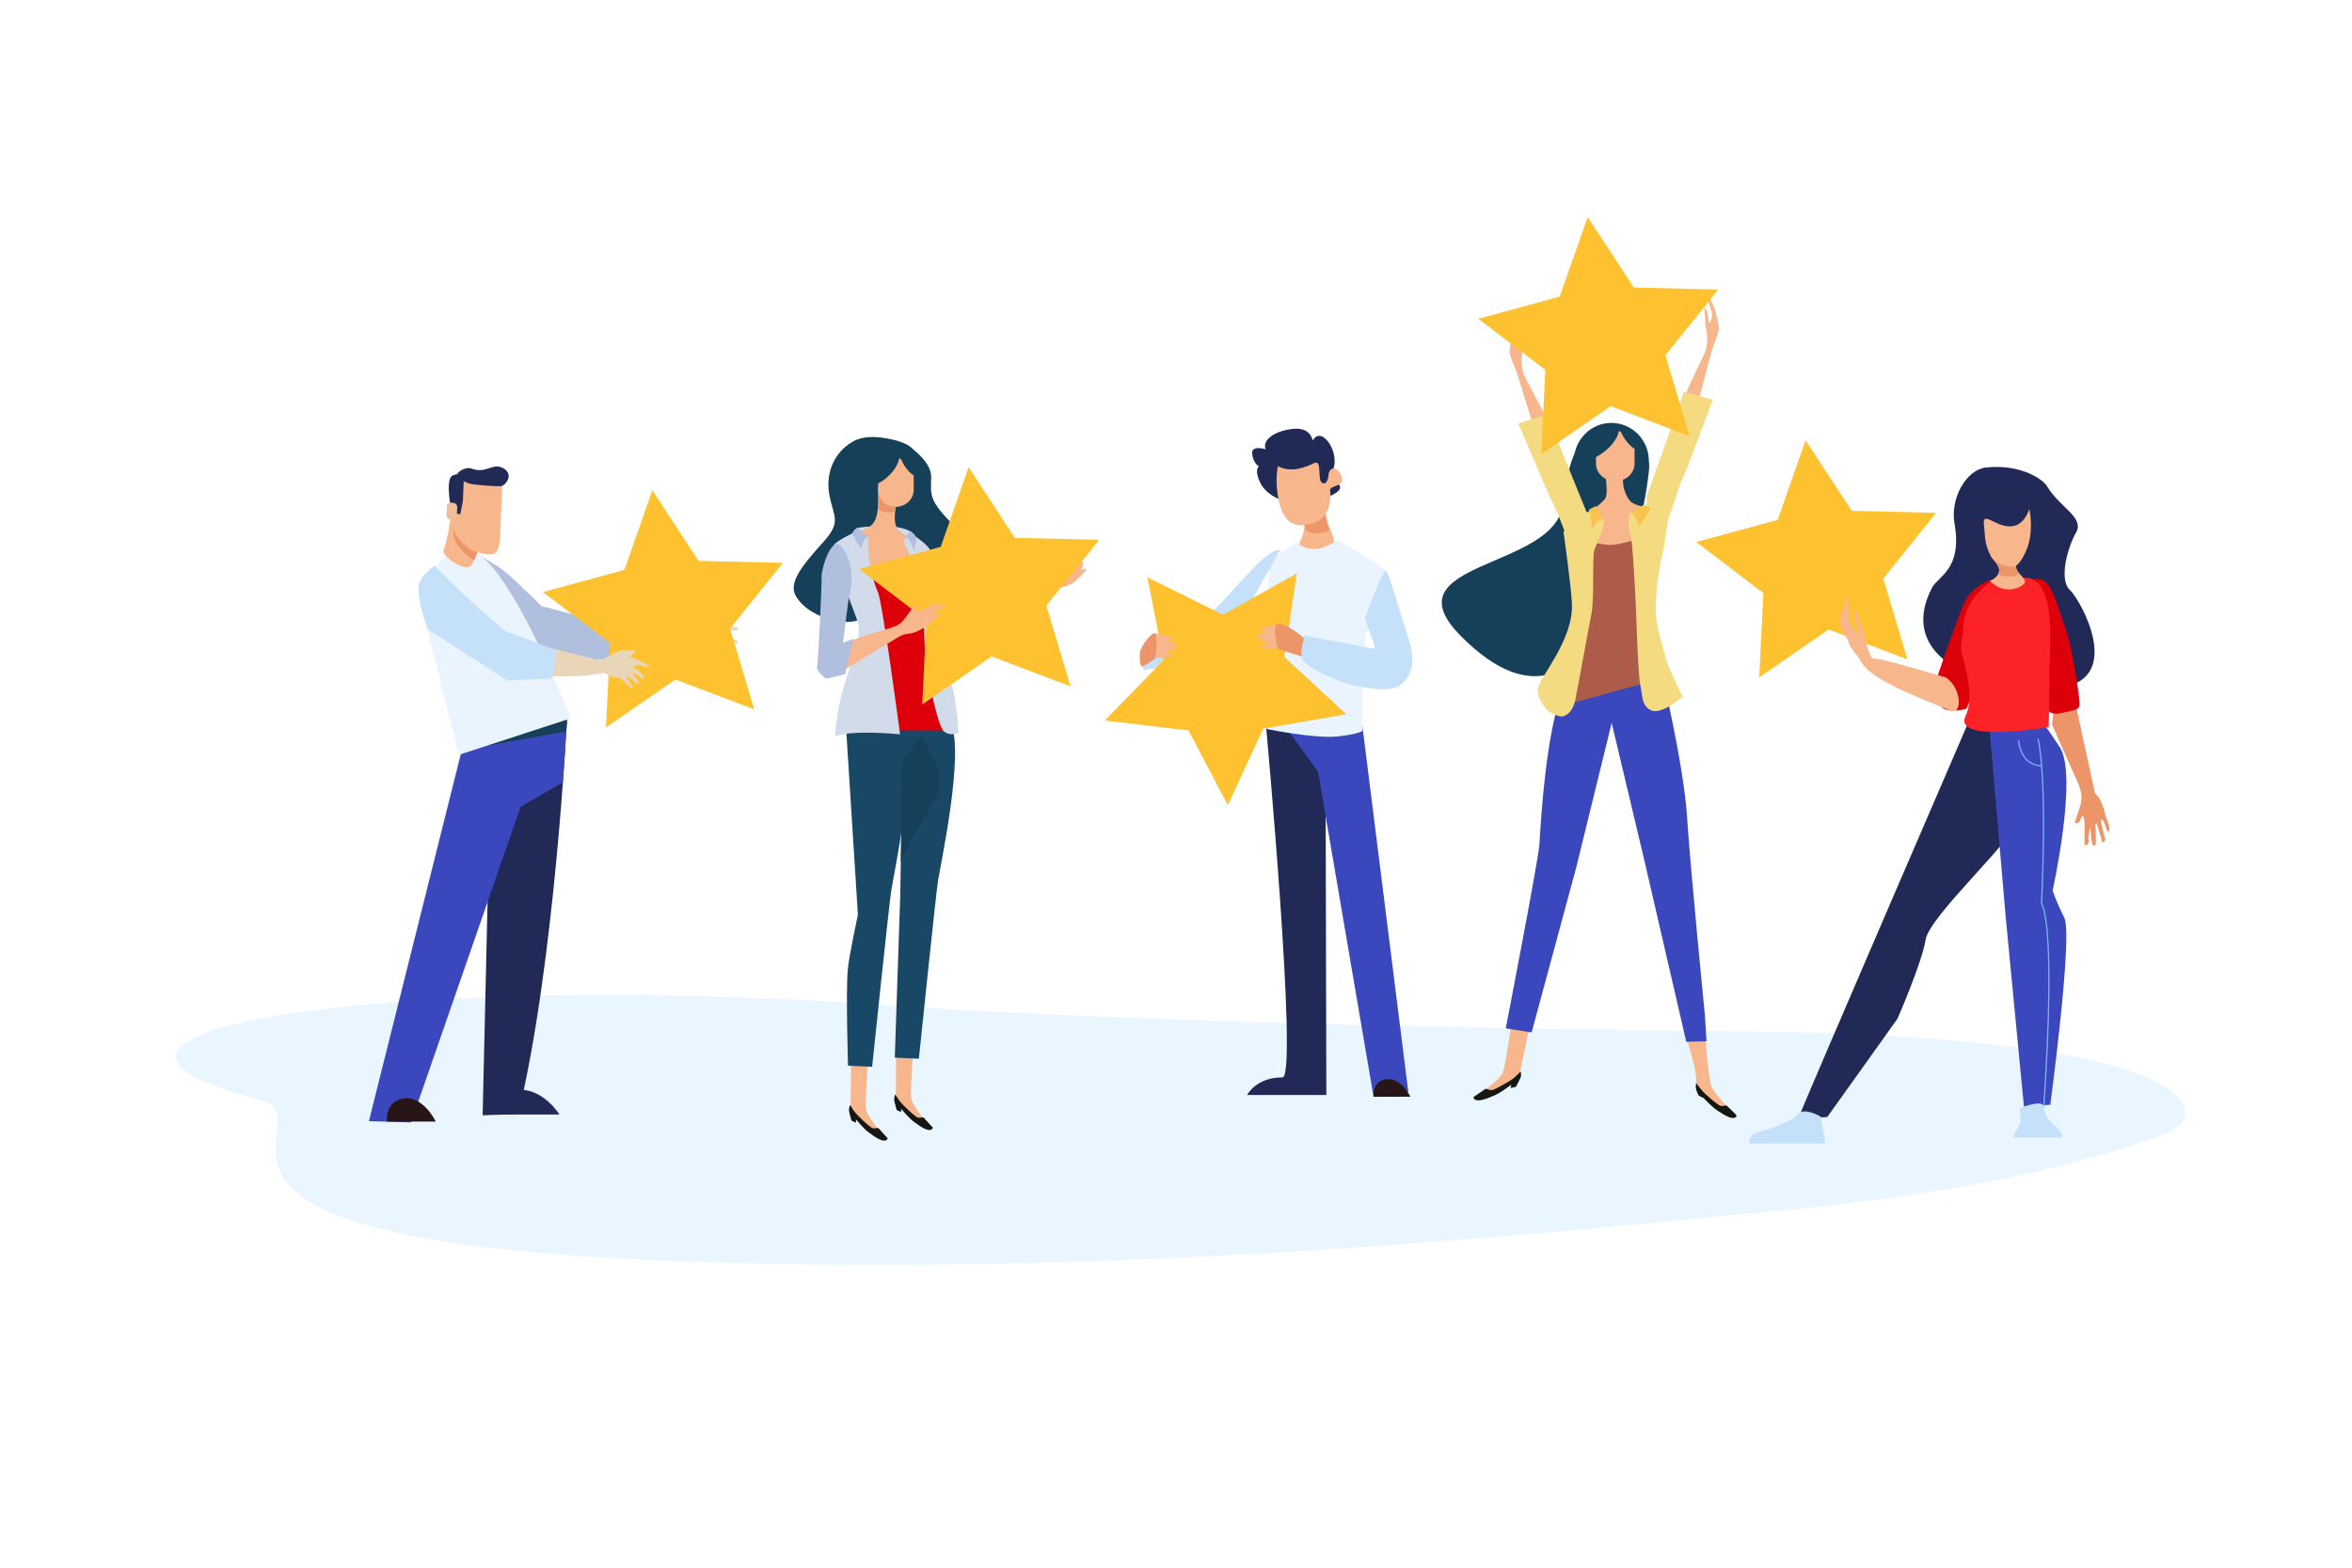 <?xml version="1.0" encoding="UTF-8"?>
<!-- Generator: Adobe Illustrator 22.0.0, SVG Export Plug-In . SVG Version: 6.00 Build 0)  -->
<svg xmlns="http://www.w3.org/2000/svg" xmlns:xlink="http://www.w3.org/1999/xlink" version="1.1" x="0px" y="0px" viewBox="0 0 2500 1666.7" style="enable-background:new 0 0 2500 1666.7;" xml:space="preserve">
<style type="text/css">
	.st0{fill:#FEC12F;}
	.st1{fill:#E9F6FF;}
	.st2{fill:#212A54;}
	.st3{fill:#F7B68B;}
	.st4{fill:#EC9568;}
	.st5{fill:#212957;}
	.st6{fill:#3B47BC;}
	.st7{fill:#281617;}
	.st8{fill:#EAF4FE;}
	.st9{fill:#C5E1F9;}
	.st10{fill:#B0BFDE;}
	.st11{fill:#163F59;}
	.st12{fill:#D1DBEA;}
	.st13{fill:#194866;}
	.st14{fill:#161711;}
	.st15{fill:#DD000B;}
	.st16{fill:#F4DA80;}
	.st17{fill:#AD5C49;}
	.st18{fill:#F8C44F;}
	.st19{fill:#E9D6B8;}
	.st20{fill:#F0BF97;}
	.st21{fill:none;stroke:#7EB3FF;stroke-width:1.314;stroke-miterlimit:10;}
	.st22{fill:#FD2227;}
</style>
<g id="Layer_2">
</g>
<g id="Layer_4">
	<g>
	</g>
	<g>
		<polygon class="st0" points="1919.2,468.1 1968.3,543.1 2058,545.2 2001.8,615.1 2027.5,701.1 1943.7,669.2 1869.9,720.2     1874.3,630.6 1803,576.2 1889.5,552.7   "></polygon>
		<path class="st1" d="M1840,1096.3c-149.8-1.3-613.9-7.3-895.7-27.6C421.9,1031.2-4.5,1096.4,276,1169    c78.4,20.3-147.2,143.6,405.8,170.1c485.4,23.2,980-30.1,1219.3-53c239.4-23,349.8-62.9,401-81    C2347.2,1189.2,2363.6,1100.8,1840,1096.3z"></path>
		<g>
			<g>
				<path class="st2" d="M1382.6,537.5c0,0,31.4-7.5,39.7-15.3c8.3-7.8-10.2-10-5.1-23.5c7.3-19.8-15-49.5-22.9-27.7      c-7.9,21.8,3.3,29.6,2.6,19.3c-0.7-10.3,4.7-38.2-24.6-34.1c-29.3,4-38.1,23.5-13,30.9c25.1,7.4-30.9-23.6-28.3-4.3      c2.6,19.3,19.7,15.8,25.6,15.1c5.9-0.7-24.7-12.9-20,7.3C1341.3,525.2,1359.5,532.8,1382.6,537.5z"></path>
				<path class="st3" d="M1406.9,535.3c0,0,3.1,18.1,6.6,26.2c6.4,14.7,14.3,39-33.7,27.6c-8-1.9,14.7-26,3.3-37.9      C1371.8,539.4,1406.9,535.3,1406.9,535.3z"></path>
				<path class="st4" d="M1410.9,535.1c0,0-6.3,6.7,2,28.8c0,0-15.6,7.8-25.7-1.2c0.4-3.6-0.3-7.6-4-11.5      C1371.8,539.4,1410.9,535.1,1410.9,535.1z"></path>
				<path class="st3" d="M1358.4,495.6c0,0-4.1,15.1,1.2,38.1c5.3,23,17.5,28.3,36.5,22.5c19-5.8,18.8-29.2,17.7-34.8      c-1.1-5.6,17.5-3.6,11.7-16c-5.8-12.5-13-6.5-13.3-1.2c-0.2,5.3-2.7,12.3-7.4,8.7c-4.6-3.6,0.8-24.9-8.1-20.5      C1387.9,496.7,1372.3,503.1,1358.4,495.6z"></path>
			</g>
			<path class="st5" d="M1408.9,777.8l0.9,386.3h-84.2c0,0,9.3-18.7,37.6-18.7c16.9,0-17.7-376-17.7-376L1408.9,777.8z"></path>
			<polygon class="st6" points="1447.9,770.1 1496.9,1160.6 1460,1166 1401,820.5 1366.7,773.2    "></polygon>
			<path class="st7" d="M1460,1166h39.2c0,0-9.8-20.6-25.5-18.6C1458.1,1149.3,1460,1166,1460,1166z"></path>
			<path class="st8" d="M1378.9,576.8c-2.1-2-29.3,20.9-29.3,20.9s-8,116.7-6.6,147.1c1.4,30.3,3.7,30.3,3.7,30.3     s50.8,10.3,74.2,7.9c23.3-2.3,27.5-6.1,27.5-6.1s-2.3-88.6,4.2-102.6c6.5-14,24.7-62,20.5-67.6c-4.2-5.6-51.8-32.7-51.8-32.7     S1397.1,594,1378.9,576.8z"></path>
			<path class="st9" d="M1360.6,584.7c0,0-47.5,84.6-51.5,92.4c-4,7.8-11.4,27.8-39.6,29.1c-28.2,1.3-53.9,6.4-53.9,6.4     s-2.5-17.1-4.7-18.2c-2.2-1.1,42.4-28.2,63.4-34.7C1295.4,653.2,1341.8,582.2,1360.6,584.7z"></path>
			<polygon class="st0" points="1219.5,613.7 1299.9,653.5 1378.3,609.7 1365.3,698.5 1431.1,759.4 1342.7,774.6 1305.1,856      1263.3,776.6 1174.3,766 1236.9,701.7    "></polygon>
			<g>
				<path class="st3" d="M1359.4,663.1l-19.6,4.9c0,0,1.4,2.4,4.2,2.8c2.8,0.3-2.8,2.8-5.6,3.1c-2.8,0.3-2.1,3.1,1,4.2      c3.1,1-0.7,1-0.7,2.4c0,1.4-4.2,1,2.1,1.4c6.3,0.4,8,1.7,8,1.7l-9.1,3.8c0,0-1,1,5.2,1.4c6.3,0.3,13.3,1,13.3,1      S1361.5,665.5,1359.4,663.1z"></path>
				<path class="st4" d="M1388.4,680.9c0,0,3.1,9.8,1,14c-2.1,4.2-3.8,3.8-13.3,0.7c-9.4-3.1-17.8-5.6-17.8-5.6s-7.7-28.3,1-26.9      C1368.1,664.5,1381.1,672.9,1388.4,680.9z"></path>
				<path class="st9" d="M1461,689.7l-74.2-14c0,0-5.1,15.4-2.8,24.3c2.3,8.9,37.3,25.2,58.3,29.4c21,4.2,35,4.7,43.4,0.5      c8.4-4.2,22.4-18.7,11.7-50.4c-10.7-31.7-21-71.4-24.3-72.8c-3.3-1.4-22.4,50.8-22.4,50.8l10.3,28.5V689.7z"></path>
			</g>
			<g>
				<path class="st3" d="M1227.4,673.1l19.7,4.2c0,0-1.3,2.5-4.1,2.9c-2.8,0.4,2.9,2.7,5.7,3c2.8,0.3,2.2,3.1-0.9,4.2      c-3.1,1.2,0.7,1,0.8,2.4c0,1.4,4.2,0.9-2.1,1.5c-6.3,0.6-8,2-8,2l9.2,3.5c0,0,1.1,1-5.2,1.6c-6.3,0.6-13.3,1.5-13.3,1.5      S1225.4,675.7,1227.4,673.1z"></path>
				<path class="st4" d="M1212.1,691.5c0,0-1.3,9.8-0.1,14c1.2,4.2,2.1,3.8,7,0.5c4.8-3.3,9.2-5.9,9.2-5.9s3.1-28.5-1.5-26.9      C1222.2,674.7,1215.7,683.3,1212.1,691.5z"></path>
			</g>
		</g>
		<g>
			<path class="st3" d="M1056.3,684.1c8.4-7.5,57.7-52.3,61-54.9c3.3-2.6,18.6-6.6,22.4-8.8c3.9-2.2,10.9-10,13.7-13     c2.8-3-1.4-3.7-3.1-1.6c-1.7,2.1,0.7-4.2,1.1-6.9c0.4-2.7-4.7-1.1-5.6-0.5c-0.9,0.6-7.5,7.9-8.3,9c-0.8,1.1-6.3,3.7-5.3,0.6     c1.1-3-0.3-6.3-2.8-1.4c-2.5,4.9-2.7,4-5.6,6c-2.9,2-6.9,2.8-11.4,9.6c-4.5,6.8-62.1,39.4-77.7,48.5     C1012.9,683.6,1038.1,700.2,1056.3,684.1z"></path>
			<path class="st10" d="M973.3,580c4.7-3.9,11.4-2.4,17.3,4.4c18.5,21.6,37.7,54.5,49.6,76.4c1.3,2.5,25-8.5,25-8.5l-1.8,34.2     c0,0-21.9,10.1-31.1,8.4c-11-2-37.6-25.6-68.8-81.1C954.5,597.8,965.4,586.6,973.3,580z"></path>
			<g>
				<path class="st11" d="M951.9,468.3c-42.4-10-43,10.6-49.7,36.3c-6.7,25.6-4.7,81.5,19.4,99.3c24.1,17.8,28.9,52,42.5,32.3      c15.8-23,26.4-4.2,41.6-13.7c26.7-16.6,25.2-45.9,3.5-68.6c-21.7-22.7-19.9-28.3-19.4-46.2C990.4,489.9,965.2,471.4,951.9,468.3      z"></path>
				<path class="st11" d="M964.4,472.8c-3.3-2.1-38-15.1-58-3.3c-20.1,11.7-29,33.6-24.9,56.4c4.1,22.8,13.4,28.4-5.7,49.6      c-23.4,25.9-38.3,44.1-29.7,58.5c16.8,27.8,68.5,34.6,73.3,18.8c6-19.6-27.7-63.6-2.1-72.1c19-6.2,25.3-10.3,25.7-34.7      c0.4-24.4-23-36.9-7.3-38.7C954.1,505.3,993.2,491.3,964.4,472.8z"></path>
				<path class="st12" d="M915.6,577.7c0,0,50.4,1.4,51.6-1.1c1.2-2.5,6.4-8.2-0.4-12.1c-6.8-3.9-21-5.5-29.1-5.2      c-8.1,0.2-27.6,0.7-27.6,3.2C910,571,913.3,576.1,915.6,577.7z"></path>
				<path class="st3" d="M896.8,574.3c0,0,17.3,33.7,37.6,38.4c20.4,4.7,48.6,0.3,51.5-7.8c2.9-8.1-4.2-24.1-8.9-28.2      c-4.7-4.1-19.8-8.1-23.8-15.7c-3.3-6.2-2.3-17.4,0-26.2c2.3-8.7,9.3-9.3,2.3-13.4c-7-4.1-4.1-8.1-11-7c-7,1.2-11-1.5-11,5.2      c0,12.2,1,29.4-5.8,37.2C920,565.6,909,563.8,896.8,574.3z"></path>
				<path class="st4" d="M944.1,544.7c2.6,0,5.1-0.5,7.4-1.4c0.4-2.9,0.9-5.8,1.6-8.5c2.3-8.7,9.3-9.3,2.3-13.4c-7-4.1-4.1-8.1-11-7      c-7,1.2-11-1.5-11,5.2c0,6.5,0.3,14.4-0.5,21.5C936.1,543.3,939.9,544.7,944.1,544.7z"></path>
				<path class="st3" d="M904.6,1127.3l-0.4,50.2c0,0,17.9,21.8,24.4,25.3c6.5,3.5,5.7,0.4,5.2-1.3c-0.4-1.7-11.3-14.4-13.1-21.4      c-1.7-7,2.2-49.7,1.7-51.9C922,1126,904.6,1127.3,904.6,1127.3z"></path>
				<path class="st13" d="M899.7,780.1l12.2,192.5c0,0-9.6,43.9-10.8,58.7c-2.1,25.3,0.3,101.7,0.3,101.7l25.6,1.2      c0,0,18-172.7,20.4-187.8c2.3-15.1,28.5-138.4,13.4-168.6C945.6,747.6,899.7,780.1,899.7,780.1z"></path>
				<path class="st14" d="M903.7,1174.8c0,0-1.7,3.1-1.2,6.3c0.4,2.6,2.6,10.3,2.6,10.3l4.8,2.2v-3.5c0,0,8.7,10.5,13.1,13.5      c4.4,3.1,13.5,10.7,18.8,8.7c1.4-0.5,1.7-2.2,1.7-2.2s-8.3-9.2-9.6-10.5c-1.3-1.3-4.4,1.3-7.8-0.9c-3.5-2.2-13.5-11.7-16.1-14.8      C906.3,1179.9,903.7,1174.8,903.7,1174.8z"></path>
				<path class="st3" d="M952.6,1115.9l-0.4,50.2c0,0,17.9,21.8,24.4,25.3c6.5,3.5,5.7,0.4,5.2-1.3c-0.4-1.7-11.3-14.4-13.1-21.4      c-1.7-7,2.2-49.7,1.7-51.9C970,1114.6,952.6,1115.9,952.6,1115.9z"></path>
				<path class="st13" d="M959.8,771.4l-2.9,180.3l-5.8,172.7l25.6,1.2c0,0,18-174.4,20.4-189.6c2.3-15.1,28.5-136.6,13.4-166.9      C995.3,738.8,959.8,771.4,959.8,771.4z"></path>
				<path class="st11" d="M979.5,782.4l-20.3,26.2l-1.7,107.6c7.2-14.6,12.5-25.3,14.2-28.4c2.8-5.1,13.9-23.2,26.4-45.6      c0.1-7.7,0.2-15.5,0.2-23.3C992.2,805.4,985.8,793,979.5,782.4z"></path>
				<path class="st14" d="M951.7,1163.5c0,0-1.7,3.1-1.2,6.3c0.4,2.6,2.6,10.3,2.6,10.3l4.8,2.2v-3.5c0,0,8.7,10.5,13.1,13.5      c4.4,3.1,13.5,10.7,18.8,8.7c1.4-0.5,1.7-2.2,1.7-2.2s-8.3-9.2-9.6-10.5c-1.3-1.3-4.4,1.3-7.8-0.9c-3.5-2.2-13.5-11.7-16.1-14.8      C954.3,1168.5,951.7,1163.5,951.7,1163.5z"></path>
				<path class="st15" d="M1007.4,776.5h-93.8l13.5-79.5l-3.1-93.2c0,0,17.4,6.7,32.7,7.7c10,0.6,31.4-7.7,31.4-7.7L1007.4,776.5z"></path>
				<path class="st12" d="M956.7,780.7c0,0-18.6-141.3-23.8-151.8c-5.2-10.5-9.3-34.9-9.3-34.9l-1.2-22.7l-9.3-7.6      c0,0-22.7,9.9-26.7,15.7c-4.1,5.8,7.6,33.7,10.5,42.4c2.9,8.7,15.1,37.2,15.7,43.6c0.6,6.4-0.1,21.1-2.9,27.9      c-22.1,54.1-22.3,89.9-21.5,89.5C905.5,775.5,956.7,780.7,956.7,780.7z"></path>
				<path class="st12" d="M967.1,566.2c0,0,20.9,13.4,21.5,19.2c0.6,5.8,9.3,36.6,11,62.8c1.7,26.2,0,33.1,3.5,51.8      c3.5,18.6,8.7,21.8,12.2,44.8c2.8,18,3.5,34.3,3.5,34.3s-7.6,4.1-15.1-1.2c-7.6-5.2-19.2-67.5-20.4-83.1      c-1.2-15.7-1.2-57.6-4.1-68c-2.9-10.5-13.7-42.4-16.3-45.4C956.5,574,966,567.3,967.1,566.2z"></path>
				<path class="st10" d="M912.6,561.4l9.9,10c0,0-2.5-1.6-4.3,3.6c-1.3,3.7-3.1,8.3-3.1,8.3l-9.6-15.9      C905.6,567.3,909.6,559.6,912.6,561.4z"></path>
				<path class="st10" d="M966.8,564.6c0,0-0.6,1.7-1.6,2.8c-1.9,2-4,5.7-4,5.7s3.1-2.4,5,0.3c2.4,3.3,5.2,11.2,5.2,11.2      s4-11.8,1.7-14.8C969.2,564.3,966.8,564.6,966.8,564.6z"></path>
				<path class="st3" d="M957.6,487.8c-0.6-0.2-1.2-0.3-1.8-0.4c-1.3,7.2-7,15.7-15.8,22.4c-2.1,1.6-4.4,3-6.6,4.2v6.7      c0,10,8.5,18.1,18.9,18.1c10.4,0,18.9-8.1,18.9-18.1v-15.2C966,502.1,961,495.8,957.6,487.8z"></path>
			</g>
			<polygon class="st0" points="1029.6,496.7 1078.7,571.8 1168.4,573.9 1112.2,643.8 1137.9,729.7 1054,697.9 980.3,748.9      984.6,659.3 913.3,604.9 999.9,581.4    "></polygon>
			<path class="st3" d="M975.4,642.1c0,0-4.4,7.1-1.6,7.9c2.7,0.8,20.3-8.4,20.3-8.4l5.5-0.5l-13.9,10.4c-1.1,0.5,9-6.1,14.2-8.1     c3-1.2,5-0.5,5.8-0.7c2.1-0.6-18.2,11.9-18.2,11.9l8.6-2.5c0,0,4.6-0.9,2.3,1.6c-1.3,1.4-3.2,1.6-5.9,5.2     c-2.7,3.5-15.3,13.9-27.7,15c-6.2,0.6-10.5,3.8-10.5,3.8l-59.4,36c0,0-27.1,3.8-23.5-11.1c3.6-14.9,55.1-29.1,73.6-34.5     c12.2-3.5,13.2-6.9,15.8-9.4C963.6,656.3,968.8,645.4,975.4,642.1z"></path>
			<path class="st10" d="M902.1,636.1l-6.1,47.4l11-4.4l-8.8,37.7l-20.2,4.8c0,0-11-8.4-9.6-12.3c1.3-3.9,5.3-90.7,4.9-96.8     c-0.4-6.1,10.7-47.1,22.4-30.1C912.5,606.9,902.1,636.1,902.1,636.1z"></path>
		</g>
		<g>
			<path class="st11" d="M1753,495.5c0,23.4-47.4,335.4-200.6,180.3c-78.8-79.8,101.5-70.1,108.6-139.9     c2.4-23.2,16.9-107.5,45.5-42.3C1716.6,516.6,1753,472.2,1753,495.5z"></path>
			<path class="st3" d="M1659.1,501.3c0,0,7.1-2.8-7.9-39.4c-15-36.6-45.5-87.1-45.5-87.1l27,87.1     C1632.7,461.9,1644.5,494.8,1659.1,501.3z"></path>
			<path class="st16" d="M1688.1,548.6l-41.5-102.1l-1.8-6.1l-30.9,9.8c0,0,33,78.5,35.5,82.1c2.5,3.6,15.8,36.7,17.1,42.9     c1.3,6.2,11.7,36.3,31.8,27.8C1718.4,594.6,1688.1,548.6,1688.1,548.6z"></path>
			<path class="st3" d="M1621.3,402.4c-7.4-17.3-2.3-27.8-2.7-35.6c-0.4-7.8,0.6-16.1,0.5-16.1c-5.4,6.5-3.2,12.1-4.3,15.8     c-1.1,3.6-0.2,2.5-3.3-3.5c-1.8-3.4,1.5-11.7,2.9-17.4c1.2-4.9,0.4-7.4,0.4-7.4s-4,6.7-6.4,14.2c-2.8,9-4,19.4-3.9,21.6     c0.2,4.2,4.8,15.9,9.4,23.7C1619,406.7,1626.7,414.9,1621.3,402.4z"></path>
			<path class="st3" d="M1777.7,478c0,0-7.2-2.5,6.2-39.6c13.4-37.2,41.8-89,41.8-89l-23.3,88.1C1802.4,437.5,1792,470.9,1777.7,478     z"></path>
			<path class="st16" d="M1750.7,526.5l37.1-103.8l1.5-6.2l31.3,8.5c0,0-29.7,79.9-32,83.5c-2.4,3.7-12.8,37.6-15.3,43.5     c-8.2,19.5-6.6,29.5-9.5,27.5C1746.3,567.4,1750.7,526.5,1750.7,526.5z"></path>
			<path class="st3" d="M1811.3,377.6c6.7-17.6,1.1-27.8,1.2-35.6c0-7.8-1.3-16.1-1.2-16c5.7,6.2,3.7,12,5,15.6     c1.3,3.6,0.4,2.5,3.2-3.6c1.6-3.5-2-11.7-3.6-17.2c-1.4-4.8-0.7-7.3-0.7-7.3s4.3,6.5,7,13.9c3.2,8.9,4.8,19.2,4.8,21.5     c0,4.2-4.1,16.1-8.3,24.1C1813.8,381.8,1806.5,390.3,1811.3,377.6z"></path>
			<path class="st3" d="M1626,1090.9l-10.8,50.8c0,0-23.9,18.2-31.6,20.4c-7.7,2.1-6.1-0.8-5.3-2.4c0.9-1.7,15.3-12.1,18.7-18.8     c3.4-6.7,8.8-50.7,9.8-52.8C1607.7,1085.9,1626,1090.9,1626,1090.9z"></path>
			<path class="st3" d="M1792.5,1103.3c0,0,8.9,28.8,10,38.7c1.1,9.9-0.6,13.1,2.4,16.1c3.1,3,24.5,26.6,29.2,26.3     c4.7-0.3,4.4-4.8,4.4-4.8s-16.8-18-19.6-25c-2.8-7.1-5.8-47-6.1-51.1C1812.6,1099.5,1792.5,1103.3,1792.5,1103.3z"></path>
			<path class="st6" d="M1720.3,739.2l-44.8,182.7l-47.5,175.7l-27.5-4.3c0,0,34.9-180,35.8-195.8c0.9-15.8,7.8-144.1,30.6-171.4     C1689.9,698.7,1720.3,739.2,1720.3,739.2z"></path>
			<path class="st6" d="M1702.3,747.1c0,0-26.2-26.1-41.9-10.4c-1.6,4.4-3,9.5-4.2,15.3c14.4,24.1,27.6,44.1,30.7,49.4     c1.4,2.3,5.1,9.1,10.2,18.6l5.8-32.7L1702.3,747.1z"></path>
			<path class="st6" d="M1766.3,715.3c0,0,23.5,99,26.9,152.9c3.4,53.9,19,211.2,19,211.2l1.7,27.6l-21.5,0.6l-46.1-199.4     l-43.6-183.3L1766.3,715.3z"></path>
			<path class="st11" d="M1752.6,490c0,22.3-17.8,40.4-39.8,40.4c-22,0-39.8-18.1-39.8-40.4c0-22.3,17.8-40.4,39.8-40.4     C1734.8,449.7,1752.6,467.7,1752.6,490z"></path>
			<path class="st3" d="M1705.9,501.9c0,0,3.8,21.6,0.6,27.6c-3.2,6-24.6,19.8-27.8,24c-3.2,4.2,6.3,36.6,37.3,31.8     c31-4.8,43.8-19.9,43.8-24.7c0-4.8,14.3-13.1,4.2-16.8c-10.1-3.6-26.5-6-31-10.8c-4.4-4.8-10.1-16.8-7-29.4     C1729.3,491.1,1705.9,501.9,1705.9,501.9z"></path>
			<path class="st3" d="M1722.7,458.8c-0.6-0.2-1.3-0.3-2-0.4c-1.4,7.4-7.6,16.2-17.2,23.1c-2.3,1.7-4.7,3.1-7.1,4.4v7     c0,10.3,9.2,18.7,20.5,18.7c11.4,0,20.5-8.4,20.5-18.7v-15.7C1731.8,473.5,1726.4,467.1,1722.7,458.8z"></path>
			<path class="st17" d="M1757.6,723.6l-94.1,26l14.7-82l-3.3-96.2c0,0,19,6.9,35.5,7.9c10.9,0.7,34.1-7.9,34.1-7.9L1757.6,723.6z"></path>
			<path class="st16" d="M1661.9,565.7c0,0,7.7,53.8,8.9,75.4c2.2,39-34.1,78.1-36,90.7c-1.9,12.6,11.3,24.5,11.3,24.5     s8.2,4.8,12.6,5.4c4.4,0.6,12.9-3.5,15.8-18c3.6-18,14.8-80,17.1-91.2c3.2-15.9,0.6-62.4,3.2-68.4c2.5-6,11.7-25.5,10.4-30.3     c-1.3-4.8-10.4-13.5-10.4-13.5S1667,554.3,1661.9,565.7z"></path>
			<path class="st16" d="M1749.3,538.5c0,0-12.3,4.9-16.1,6.7c-3.8,1.8-1.9,21.6,0,24.3c1.9,2.7,5.2,63.5,5.7,77.9     c0.5,14.4,2.4,71.1,4.7,81.5c2.4,10.3,1,22.5,12.3,26.6c11.4,4.1,32.7-15,32.7-15s-15.6-30.3-18.5-42.5c-2.8-12.2-9-27.6-10-46.1     c-0.9-18.5,3.1-46.7,6.6-61.2c3.9-16.3,5.7-38.7,6.7-41.4C1774.4,546.6,1753.1,539.8,1749.3,538.5z"></path>
			<path class="st14" d="M1616.3,1139.1c0,0,1.2,3.5-0.1,6.6c-1,2.6-5,9.8-5,9.8l-5.6,1.2l0.8-3.5c0,0-11.6,8.7-16.9,10.9     c-5.3,2.2-16.7,7.9-21.9,4.8c-1.4-0.8-1.4-2.6-1.4-2.6s10.9-7.5,12.5-8.5c1.7-1.1,4.3,2.2,8.5,0.8c4.2-1.5,16.9-8.9,20.5-11.5     C1612.3,1143.7,1616.3,1139.1,1616.3,1139.1z"></path>
			<path class="st14" d="M1802.9,1151.4c0,0-0.8,3.4-0.1,6.7c0.6,2.7,3,6.9,3,6.9l4.9,2.3c0,0,9.5,10,14.1,12.9     c4.6,2.9,14.3,10.2,19.5,7.9c1.4-0.6,1.6-2.3,1.6-2.3s-8.9-9-10.4-10.2c-1.4-1.3-4.3,1.6-8-0.5c-3.7-2.1-14.3-11.3-17.2-14.4     C1806.6,1156.6,1802.9,1151.4,1802.9,1151.4z"></path>
			<path class="st18" d="M1746.9,536.7l-13.7,8.6c0,0,3.8,1.3,5.7,5.4c1.9,4.1,3.3,9.5,3.3,9.5l12.3-19.8     C1754.5,540.3,1746.9,535.3,1746.9,536.7z"></path>
			<path class="st18" d="M1696.2,538l2.2,3.5l7.1,12c0,0-1.5-3.8-7,0.3c-3.7,2.7-5.7,9.5-5.7,9.5l-3.8-21.6L1696.2,538z"></path>
		</g>
		<g>
			<g>
				<path class="st19" d="M619.1,660.2L735,676.9c0,0-1.7,8.9-8,11.2c-17.1,6.3-57.2,11.7-77,10.5c-27.1-1.6-53.5-8.7-53.5-8.7      L619.1,660.2z"></path>
				<g>
					<g>
						<path class="st19" d="M718.6,690.5l14.1,2.6c0,0,6.6,1.5,14.9,0.6c8.2-0.9,11.8-7.2,12.4-15.2c0.6-8-1.7-11.8-1.7-11.8        s-9.2-4.6-14.9,1.6c-5.7,6.3-25.5,11.5-24.5,14.8C719.9,686.5,718.6,690.5,718.6,690.5z"></path>
						<polygon class="st19" points="754.4,664.7 770.3,665.6 785.1,667.2 783.6,670.2 773,670.5 757.1,679.1 756.2,674.3       "></polygon>
						<polygon class="st19" points="772,676.2 784.1,681.3 783.4,684.6 770.6,681.7 756.6,683.4 756.2,674.3       "></polygon>
						<polygon class="st19" points="780.7,689.7 771.3,684.9 765.5,680.9 757.8,681.3 755.7,688.6 764.1,687.9 777.5,692.1               "></polygon>
						<polygon class="st19" points="774.1,697.9 758.8,686.6 753.3,687.2 751.7,692.2 760.4,694.6 770.9,698.7       "></polygon>
					</g>
					<path class="st19" d="M711.8,681.9c8.4,0.8,14.5-5.9,14.5-5.9s15.7-16.3,20.6-16.1c5,0.2,13.7-4.3,13.7-4.3s4.5-0.1-1.7,6.6       c-4.1,4.4-8.9,6.9-8.9,6.9s-5.6,12.4-9,14.6c-6.9,4.5-27.4,2.2-27.4,2.2S710.7,681.8,711.8,681.9z"></path>
				</g>
				<g>
					<polygon class="st10" points="574.9,644.2 656.5,665.6 655.3,698.6 603.3,706.4      "></polygon>
				</g>
				<path class="st10" d="M590.1,658.9c0,0-40.2-40.7-54.2-51.9c-9.8-7.9-38.8-23.2-38.8-23.2s-11.9,14-11.6,24      c0.7,29,25.4,52.8,25.4,52.8l92.4,45.8l8.9-19.7L590.1,658.9z"></path>
			</g>
			<g>
				<g>
					<path class="st5" d="M550.9,1184.4l-37.9,1.3l9.2-397.1l80.4-24.1C602.6,764.4,590,1023.2,550.9,1184.4z"></path>
					<polygon class="st6" points="491.2,796.1 392.1,1192 436.9,1193.3 583.1,772      "></polygon>
					<path class="st6" d="M522.1,791.2l6.4-4.6l74.1-22.2c0,0-1.3,26.3-4.3,67.3l-78.2,45.2L522.1,791.2z"></path>
					<path class="st11" d="M490.8,797.5l0.4-1.4l45-11.8l66.5-19.9c0,0-0.2,4.7-0.7,13.2L490.8,797.5z"></path>
					<path class="st8" d="M459.4,607.7c0,0,28.3-51.3,67.4-0.6c39.1,50.7,79.9,156.6,79.9,156.6l-119,38.8L449,648.6       C449,648.6,442.5,617.9,459.4,607.7z"></path>
				</g>
				<g>
					<g>
						<path class="st3" d="M514,568.7c-7.3,21.2-11.9,31.6-13.1,32.7c-8.2,7.3-32.5-11.6-29.5-16.8c3.1-5.3,7.7-31.9,7.5-36.1        C478.7,544.3,518.3,556.1,514,568.7z"></path>
						<path class="st4" d="M500.5,553.5c-7.1-3-14.3-5.2-18.3-5.6c-0.3,7.1-0.5,14.2-0.1,18.9c0.9,13.2,10.9,20.2,17,25.6        c1.3,1.2,3.1,2.1,5.1,3c1.7-3.6,4.6-11.3,9.8-26.6C515.9,563,508.8,557.4,500.5,553.5z"></path>
						<path class="st3" d="M534,511.7l-2.5,60.9c0,0-0.6,14.5-6.4,16.1c-5.7,1.6-20.9-0.7-27-6.1c-6.2-5.4-16.2-12.4-17-25.6        c-0.9-13.2,1.8-44.4,1.8-44.4s5-9.9,24.6-2.1C527,518.3,534,511.7,534,511.7z"></path>
						<path class="st2" d="M532.5,496.7c2.7,1,7.2,3.4,8.1,8.1c0.9,4.8-3.8,11.4-8,12c-4.2,0.6-31.1-1.4-34.3-2.9        c-3.2-1.4-9.4-3.2-12-8.5c-1.7-3.4,8.7-9.5,14.7-7.3C515.9,503.8,522.4,493.1,532.5,496.7z"></path>
						<path class="st2" d="M493.1,506.3l-1.1,26.4l-2.7,13.8l-3.2-0.2l-5.8-0.5c0,0-8.1-37,1.1-40.4        C490.6,502,492.6,504.2,493.1,506.3z"></path>
						<path class="st20" d="M485.6,548.7c-0.1,2.3-2.1,4-4.4,3.8l-2.5-0.2c-2.4-0.2-4.2-2.2-4.1-4.5l0.4-9.6c0.1-2.3,2.1-4,4.4-3.8        l2.5,0.2c2.3,0.2,4.2,2.2,4.1,4.5L485.6,548.7z"></path>
					</g>
				</g>
				<path class="st5" d="M524.5,1184.9h70.1c0,0-17.5-28.9-45.6-26.2C521,1161.4,524.5,1184.9,524.5,1184.9z"></path>
				<path class="st7" d="M411.3,1192.4h51.9c0,0-13-27.2-33.7-24.6C408.7,1170.4,411.3,1192.4,411.3,1192.4z"></path>
			</g>
			<polygon class="st0" points="693.4,521.2 742.5,596.3 832.2,598.4 776,668.3 801.7,754.2 717.9,722.4 644.1,773.4 648.5,683.8      577.2,629.4 663.7,605.9    "></polygon>
			<g>
				<path class="st19" d="M547.8,679.5l104,26.1c0,0-2.4,7.9-8.3,9.4c-16.1,4.2-53.2,5.4-71.1,2.4c-24.5-4-47.9-12.9-47.9-12.9      L547.8,679.5z"></path>
				<g>
					<g>
						<path class="st19" d="M633.6,710.1l9.8,5.9c0,0,4.5,3.1,10.9,4.4c6.4,1.4,10.8-3.1,13.5-10c2.7-6.8,2.1-10.7,2.1-10.7        s-5.5-6.4-11.6-2.5c-6,3.9-22.2,3.3-22.3,6.4C635.8,706.9,633.6,710.1,633.6,710.1z"></path>
						<polygon class="st19" points="667.5,697 679.1,702.1 689.7,707.3 687.7,709.5 679.7,707 665.5,710.3 666.2,705.8       "></polygon>
						<polygon class="st19" points="677.4,711.7 684.9,719.3 683.6,722 674.8,716.1 663.9,713.9 666.2,705.8       "></polygon>
						<polygon class="st19" points="680.1,725.7 674.5,719.1 671.3,714.1 665.4,712.4 661.8,718.2 668.2,719.8 677.1,726.9               "></polygon>
						<polygon class="st19" points="672.9,731.1 664.7,717.3 660.4,716.4 657.8,720.2 663.6,724.7 670.3,731       "></polygon>
					</g>
					<path class="st19" d="M631,700.8c6.1,2.9,12.5-1.3,12.5-1.3s16.2-10.1,19.9-8.6c3.6,1.5,11.4-0.1,11.4-0.1s3.4,1.1-3.1,5.3       c-4.3,2.7-8.6,3.6-8.6,3.6s-7.7,9.3-10.8,10.3c-6.4,2.1-21-5.3-21-5.3S630.3,700.4,631,700.8z"></path>
				</g>
				<g>
					<polygon class="st9" points="519.1,664.2 591.5,691.3 587.3,721.2 539.2,723.5      "></polygon>
				</g>
				<path class="st9" d="M536.7,670.8c0,0-37.8-32.6-49.5-44.2c-8.2-8.1-25.4-25.2-25.4-25.2s-16,11.5-16.7,20.6      c-1.4,21.5,10,47.2,10,47.2l84.1,54.3l9.9-17.1L536.7,670.8z"></path>
			</g>
		</g>
		<g>
			<path class="st5" d="M2091.6,769.4c0,0-176.6,409.1-178,414.6c-1.3,5.5,28.6,3.6,28.6,3.6l74.7-104.6c0,0,26.1-59.8,29.9-84     c3.7-24.3,91.5-104.6,97.1-125.1C2149.5,853.4,2130.8,739.5,2091.6,769.4z"></path>
			<path class="st6" d="M2114,766.5l17.9,208.4l19.4,201.6l28-2c0,0,24.3-180.6,14.9-198.9c-9.3-18.3-12.4-28.9-12.4-28.9     s27.1-122.3,7.6-152.3c-19.5-29.9-28.8-39.9-28.8-39.9L2114,766.5z"></path>
			<path class="st9" d="M1935,1187l5.3,28.7h-81.4c0,0-0.5-9,9-11.7c9.6-2.7,35.6-10.6,42.6-19.1C1917.4,1176.4,1935,1187,1935,1187     z"></path>
			<path class="st9" d="M2146.9,1178.2c0,0,1.1,10.4,1.1,13.6c0,3.2-6.9,12.2-7.4,14.9c-0.5,2.7-0.5,2.7-0.5,2.7h52.1     c0,0,1.1-5.3-7.4-12.2c-8.5-6.9-11.2-11.7-12.2-20.5C2171.4,1167.9,2146.9,1178.2,2146.9,1178.2z"></path>
			<path class="st21" d="M2166.3,785.3c10.3,47.6,3.7,175.5,3.7,175.5s15.9,15.9,2.4,215.8"></path>
			<path class="st5" d="M2053.8,624.5c6.1-11.6,32.3-19.5,23.7-67.7c-4.8-26.7,12.3-57.3,33.1-59.7c36-4.2,60.5,11.9,65.3,19.9     c13.5,22.7,39.9,32.9,30.8,49.1c-9.1,16.2-18.5,49.9-6.6,61.1c11.9,11.2,57.2,93.4-8.7,103.5     C2128.7,740.3,2010,707.8,2053.8,624.5z"></path>
			<g>
				<path class="st4" d="M2205.9,746.9l20.6,95.1c0,0-5.4,16.2-10.5,6.1c-5.1-10.1-34.7-77.4-34.7-77.4S2182.9,719.9,2205.9,746.9z"></path>
			</g>
			<path class="st15" d="M2121.9,616.7c0,0,8.8,16.8-7.2,63.8c-16,47.1-22.3,72.6-25.5,73.4c-3.2,0.8-19.9,4-25.5-2.4     c-5.6-6.4-10.4-12-9.6-16c0.8-4,30.8-92.9,36.7-100.5C2102,620.7,2116.3,614.3,2121.9,616.7z"></path>
			<path class="st21" d="M2145.7,787.1c0,0,0.9,26.1,24.3,27.1"></path>
			<g>
				<path class="st3" d="M2068.4,720.3c0,0-64.2-19.3-73.9-19.9c-9.7-0.6-27.9-8.8-11.3,9.5c16.6,18.3,75.3,38.9,89.2,45.4      C2086.3,761.8,2085.4,731.3,2068.4,720.3z"></path>
				<g>
					<g>
						<path class="st3" d="M1999.9,714.5c-17.3-19.3-15.9-35.4-20.1-45.5c-4.1-10.1-6.8-21.5-6.9-21.4c-3.7,11,1.7,17.4,2.1,22.7        c0.3,5.3,0.8,3.4-5.8-3.1c-3.8-3.7-3.6-16.1-4.6-24.2c-0.8-7-3-9.9-3-9.9s-1.9,10.6-1.3,21.6c0.7,13.2,4.1,27.3,5.3,30.3        c2.2,5.4,13.4,18.7,22.8,26.9C1999,721.2,2012.4,728.4,1999.9,714.5z"></path>
						<path class="st3" d="M1966.9,685.8c0,0-9.8-17.8-10.4-22c-0.4-2.9,0.1-16.9,0.1-16.9s4.1,6.3,4.3,11.9        C1961.1,664.4,1966.9,685.8,1966.9,685.8z"></path>
					</g>
				</g>
			</g>
			<path class="st4" d="M2210.2,836.2c0,0,4.5,9.7,0.7,21.4c-3.8,11.7-5.6,17-5.6,17s3.2,1.3,5-0.9c1.8-2.2,1.4-6.3,3.4-5.8     c2.1,0.5,2.2,7.9,2,15.1c-0.2,7.2,0,15.3,0,15.3s3.3,2,4.4-3.2c0.3-1.3-0.4-3.4-0.2-4.7c0.8-4.1,1.4-10.5,1.4-10.5     s1-1.1,1.4,10.4c0.2,5.2,2.2,8.9,2.2,8.9s2.5-0.4,2.8-2c0.3-1.6-0.4-21.3-0.4-21.3s0.5-1.2,1.3-0.1c0.8,1.1,6,19.7,6,19.7     s4-0.7,2.8-4.5c-1.2-3.7-4.4-18.3-4.4-18.3s0.7-2.5,2.2-0.7c1.6,1.9,3.6,9.1,4.5,11.5c0.9,2.2,2.5-0.3,2.4-3.8     c-0.1-3.5-4.1-10.5-4.8-15.5c-0.6-4.2-4.6-14.2-7.1-17.1C2227.9,844.4,2211.8,824.7,2210.2,836.2z"></path>
			<path class="st15" d="M2161,616.7c0,0-8.8-2.4-3.2,39.9c5.6,42.3,12.8,83,15.2,90.2c2.4,7.2,4.8,14.4,18.4,11.2     c13.6-3.2,19.1-3.2,19.1-9.6c0-6.4-7.2-59.8-16-83C2185.7,642.3,2180.1,608.8,2161,616.7z"></path>
			<path class="st22" d="M2146.5,615.1l-28.2,1.6c0,0-30.5,19.1-31.4,49c-0.4,14.3-4.5,19-0.9,31.7c3.5,12.8,12.6,44.7,3.3,63.6     c-14.5,29.7,88.2,12,88.2,12s1.5-43.1,0.7-55.9C2177.3,704.5,2190.5,604,2146.5,615.1z"></path>
			<g>
				<path class="st3" d="M2144.7,595.7c0,0-4.1,5.8,0.2,12.1c4.3,6.3,14.3,10.9,0.4,16.7c-17.6,7.5-30-6.9-30-6.9s12-5.2,9.3-13.7      c-2.7-8.5-15.7-16.3-3.6-13.6C2133.2,592.9,2146.7,589.6,2144.7,595.7z"></path>
				<path class="st4" d="M2132.2,612.8c-2.8-0.2-5.5-1.2-8.1-2.8c0.9-1.8,1.2-3.8,0.5-6.1c-2.7-8.5-15.7-16.3-3.6-13.6      c12.1,2.7,25.7-0.7,23.6,5.5c0,0-4.1,5.7,0.2,12.1c0.3,0.5,0.7,0.9,1,1.4C2141.4,613.4,2139.3,613.4,2132.2,612.8z"></path>
				<path class="st3" d="M2157.1,541.2c0,0,5.6,24.9-3.9,45.3c-10.1,21.9-15.7,16.2-26.1,13.5c-10.4-2.7-16.7-17.1-17.5-32.4      c-0.8-14.6-4.3-20.1,9.8-12.9C2133,561.6,2148.5,564.4,2157.1,541.2z"></path>
			</g>
		</g>
		<polygon class="st0" points="1687.6,230.7 1736.7,305.7 1826.4,307.8 1770.2,377.7 1795.9,463.7 1712,431.8 1638.2,482.8     1642.6,393.2 1571.3,338.9 1657.9,315.3   "></polygon>
	</g>
</g>
</svg>
